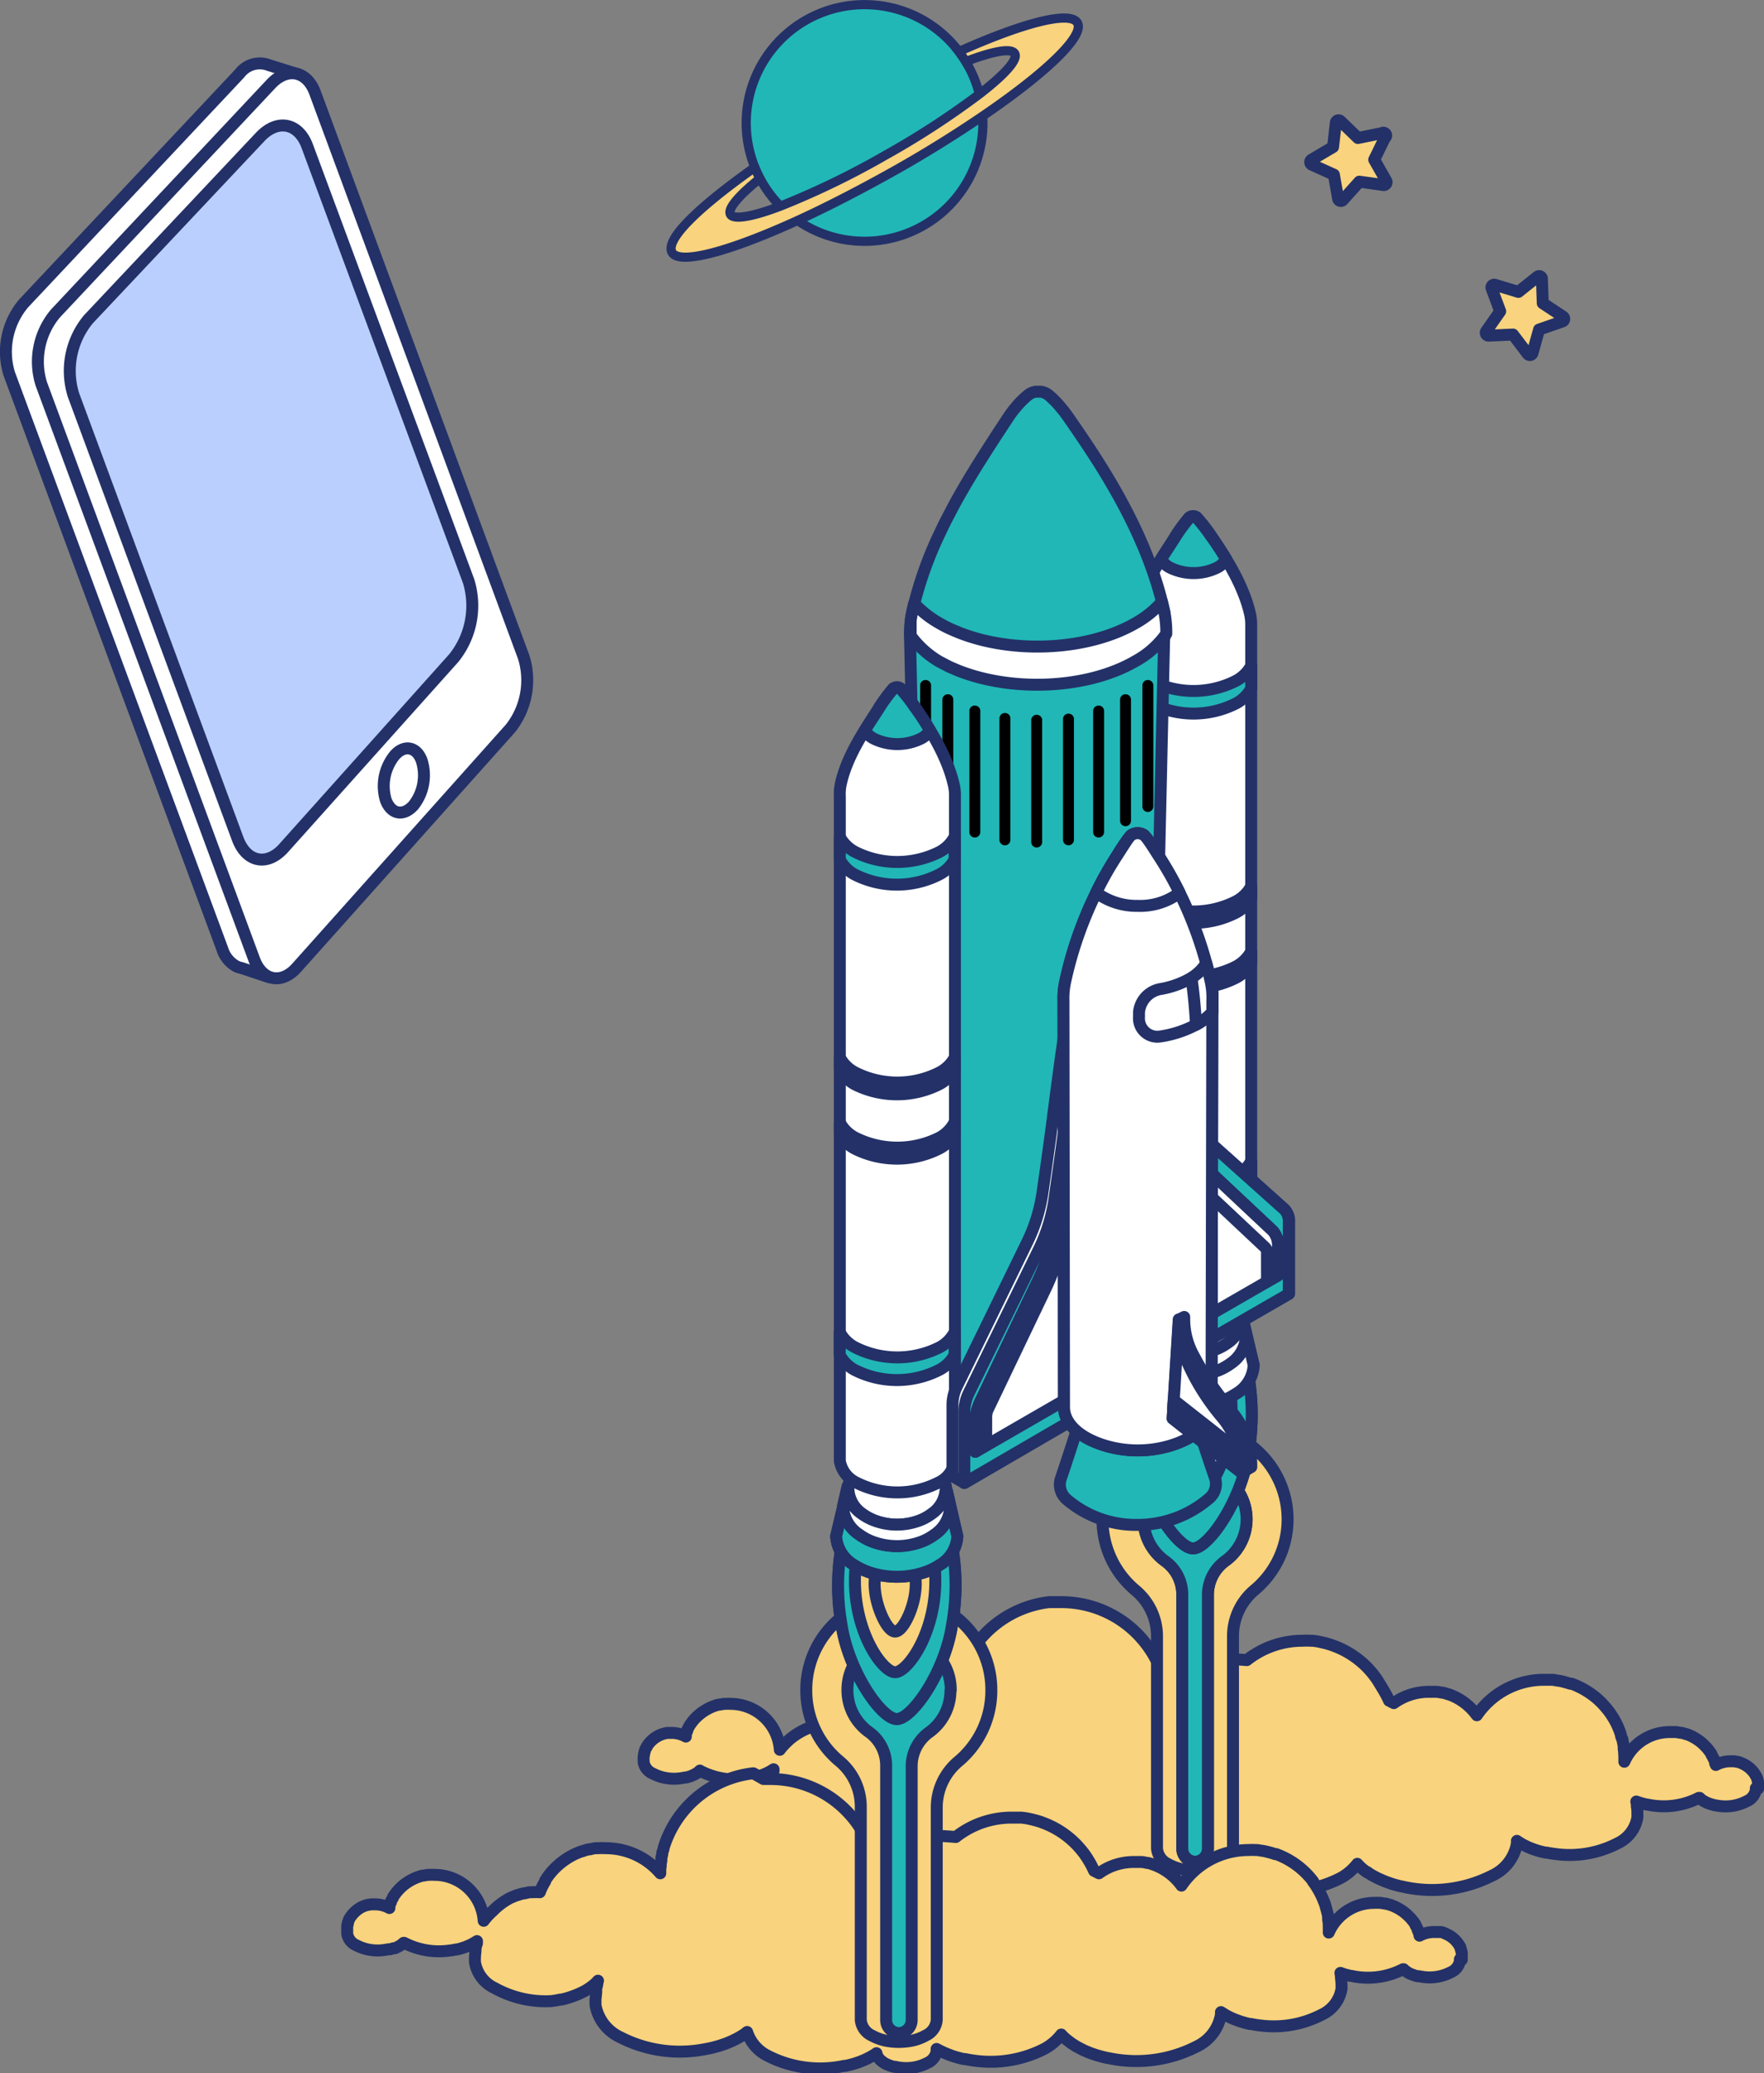 <svg xmlns="http://www.w3.org/2000/svg" viewBox="0 0 191.98 225.64"><rect x="0" y="0" width="191.98" height="225.64" fill="#808080" stroke="none"/><defs><style>.cls-1,.cls-8,.cls-9{fill:#f9d37d;}.cls-1,.cls-2,.cls-3,.cls-4,.cls-6,.cls-7,.cls-8,.cls-9{stroke:#233168;}.cls-1,.cls-2,.cls-3{stroke-linecap:round;}.cls-1,.cls-2,.cls-3,.cls-4,.cls-6,.cls-9{stroke-linejoin:round;stroke-width:1.3px;}.cls-2,.cls-4{fill:#fff;}.cls-3,.cls-7{fill:#21b7b6;}.cls-5{fill:#bacffd;}.cls-6{fill:none;}.cls-7,.cls-8{stroke-miterlimit:10;}</style></defs><g id="レイヤー_2" data-name="レイヤー 2"><g id="レイヤー_1-2" data-name="レイヤー 1"><g id="Rocket"><g id="Smoke"><path class="cls-1" d="M191.33,194.67a1.84,1.84,0,0,0,0-.33s0-.06,0-.09,0-.16,0-.24a.29.29,0,0,0,0-.09c0-.08-.05-.16-.07-.23l0-.07a2.44,2.44,0,0,0-.1-.24s0,0,0,0l-.14-.24,0,0c-.05-.08-.1-.16-.16-.24l0,0a2.2,2.2,0,0,0-.2-.23h0l-.23-.23h0a3.61,3.61,0,0,0-.74-.48h0l-.32-.14h0l-.3-.08-.06,0-.28-.05h-.07l-.36,0a3.26,3.26,0,0,0-1.56.4s0-.09-.05-.13,0-.08,0-.12l-.16-.39a.56.56,0,0,0-.05-.08c-.07-.14-.14-.27-.22-.4l0-.06c-.09-.14-.18-.27-.28-.4l0,0a3.09,3.09,0,0,0-.33-.39h0c-.12-.13-.25-.26-.38-.38h0a5.47,5.47,0,0,0-1.22-.8h0a4.71,4.71,0,0,0-.52-.21l-.05,0a3.94,3.94,0,0,0-.49-.14l-.09,0-.47-.08-.12,0q-.3,0-.6,0a5.39,5.39,0,0,0-4.93,3.23v0a2.09,2.09,0,0,0,0-.25,1.93,1.93,0,0,0,0-.24,7,7,0,0,0-.07-.92c0-.08,0-.16,0-.24s-.07-.44-.12-.65,0-.16-.07-.24-.12-.42-.19-.63-.05-.13-.07-.19c-.09-.22-.17-.44-.27-.65l-.07-.14c-.11-.22-.23-.44-.36-.65l-.06-.09a7.66,7.66,0,0,0-.45-.66l0,0c-.18-.23-.36-.44-.55-.65h0c-.2-.22-.41-.42-.63-.62h0a9,9,0,0,0-2-1.32h0a8.41,8.41,0,0,0-.82-.35l-.14,0-.54-.16-.42-.11-.3-.06c-.22,0-.44-.08-.66-.1l-.17,0-.78,0a8.83,8.83,0,0,0-7.31,3.86l-.09-.11,0,0c-.13-.17-.26-.33-.4-.48h0a6.38,6.38,0,0,0-2.57-1.69l-.05,0a5.94,5.94,0,0,0-.6-.18l-.11,0a5,5,0,0,0-.56-.09l-.15,0c-.24,0-.48,0-.72,0a6.48,6.48,0,0,0-3.79,1.23l-.52-.27-.1-.21a5.28,5.28,0,0,0-.27-.53c-.06-.12-.13-.24-.2-.36L150,183c-.12-.2-.26-.39-.4-.58a.44.44,0,0,1-.08-.11c-.18-.23-.37-.45-.57-.67l0,0a8.7,8.7,0,0,0-.69-.67h0a9.78,9.78,0,0,0-3.14-1.86l-.15-.06-.61-.19-.47-.11-.32-.07a6.46,6.46,0,0,0-.75-.11l-.18,0a8.44,8.44,0,0,0-.87,0,9.77,9.77,0,0,0-6.08,2.11c-1.68-.14-3.42-.21-5.2-.21-1.6,0-3.16.06-4.67.17a11.6,11.6,0,0,0-10.29-6.27l-.64,0h-.13l-.53,0h-.08a11.57,11.57,0,0,0-9.7,8.15l0,0c0,.16-.09.33-.13.5a.29.29,0,0,0,0,.09c0,.15-.07.31-.1.46l0,.13c0,.15-.05.29-.07.44l0,.16c0,.15,0,.29,0,.44s0,.11,0,.16,0,.24,0,.36A7.79,7.79,0,0,0,98,182.6a8.27,8.27,0,0,0-.86.05l-.17,0c-.23,0-.46.07-.68.12l-.14,0c-.24.06-.48.13-.71.21l-.06,0a6.36,6.36,0,0,0-.76.31h0a7.59,7.59,0,0,0-1.77,1.18h0a7.14,7.14,0,0,0-.56.54h0a6.57,6.57,0,0,0-.48.57l0,0a5.57,5.57,0,0,0-.4.59.22.22,0,0,0,0,.08A5.39,5.39,0,0,0,91,187l-.06.12a4.89,4.89,0,0,0-.2.48h0a7.34,7.34,0,0,0-.81.05l-.17,0c-.22,0-.43.07-.65.12l-.12,0a4.87,4.87,0,0,0-.68.2l-.06,0a7.52,7.52,0,0,0-2.4,1.41h0c-.18.17-.36.34-.53.52h0a5.85,5.85,0,0,0-.45.54,5.39,5.39,0,0,0-5.37-5,5.83,5.83,0,0,0-.59,0l-.12,0-.47.08-.09,0a4.74,4.74,0,0,0-.5.15h0a5.46,5.46,0,0,0-2.12,1.4h0a4.12,4.12,0,0,0-.33.4l0,0c-.09.13-.19.26-.27.4a.1.1,0,0,1,0,0c-.07.13-.15.27-.21.4l0,.09c-.06.13-.11.26-.16.39a.61.61,0,0,1,0,.12s0,.08,0,.13a3.15,3.15,0,0,0-1.56-.4l-.36,0h-.07l-.29.05h0l-.3.09h0a3.22,3.22,0,0,0-1.06.62h0a2.5,2.5,0,0,0-.23.23h0c-.08.08-.14.16-.21.24v0l-.16.24,0,0c0,.08-.09.16-.13.25s0,0,0,0a2.29,2.29,0,0,0-.1.23l0,.08a1.55,1.55,0,0,0-.07.23.29.29,0,0,0,0,.09,1.69,1.69,0,0,0-.05.24s0,.05,0,.08a2,2,0,0,0,0,.34v.18a1.67,1.67,0,0,0,1,1.24,5,5,0,0,0,3,.51h0a4.37,4.37,0,0,0,.5-.09l.16,0,.36-.11.15-.05a4.91,4.91,0,0,0,.46-.22,1.92,1.92,0,0,0,.39-.27h0l.1-.1.07.05a8.25,8.25,0,0,0,4.92.84h0c.23,0,.45-.06.68-.11l.09,0c.22,0,.45-.1.66-.17h0a5.71,5.71,0,0,0,.58-.21l.14-.06a5.44,5.44,0,0,0,.54-.27l.34-.21a1,1,0,0,0,0,.16l-.06.2c0,.18-.07.36-.1.55a1.38,1.38,0,0,0,0,.2,6.48,6.48,0,0,0-.07.77v.41A3.81,3.81,0,0,0,85.5,198a11.33,11.33,0,0,0,6.77,1.16h0c.31,0,.62-.09.93-.15l.13,0c.31-.07.61-.15.91-.24h0c.28-.09.54-.19.8-.29l.19-.08c.25-.12.51-.24.75-.38l.48-.3,0,0c.13-.1.26-.19.37-.29l0,0a3.33,3.33,0,0,0,.46-.46c0,.07,0,.13-.05.2,0,.22-.09.45-.13.68s0,.16,0,.25c0,.31-.07.63-.08.95a3.38,3.38,0,0,0,0,.52,4.73,4.73,0,0,0,2.68,3.5,14.21,14.21,0,0,0,8.41,1.44h0c.35,0,.69-.09,1-.16l.33-.07.38-.08.41-.11.29-.08.65-.23.22-.08.48-.21.2-.09.62-.32c.21-.13.41-.25.6-.39l.08-.05.16-.13a4.43,4.43,0,0,0,2.25,2.6,12.26,12.26,0,0,0,7.3,1.25h0c.34,0,.67-.1,1-.16l.14,0c.33-.07.66-.15,1-.25h0c.29-.09.58-.2.85-.31l.21-.09a7.61,7.61,0,0,0,.81-.4l.52-.33,0,0,0,0a1.17,1.17,0,0,0,.23.54h0v0a1.9,1.9,0,0,0,.28.29h0a3.29,3.29,0,0,0,.39.27,3.22,3.22,0,0,0,.46.21l.15.06.36.11.16,0a4.37,4.37,0,0,0,.5.09h0a5,5,0,0,0,3-.5,1.66,1.66,0,0,0,.95-1.24.41.41,0,0,0,0-.18v-.05h0c.27.15.55.29.85.42l.21.09q.43.18.9.33h0c.33.1.68.19,1,.26l.14,0c.35.07.7.13,1.06.17h0a12.83,12.83,0,0,0,7.67-1.31,5.89,5.89,0,0,0,1.79-1.53,5.43,5.43,0,0,0,.54.53l0,0c.14.12.3.24.47.36s0,0,.06,0a5.66,5.66,0,0,0,.6.39c.2.11.4.22.62.32l.2.09.47.2a2.18,2.18,0,0,0,.23.09l.65.23.29.08.41.11.38.08.32.07a14.4,14.4,0,0,0,9.44-1.27,4.75,4.75,0,0,0,2.69-3.5v-.28l0,0,0,0a5.66,5.66,0,0,0,.48.31c.24.14.49.26.75.38l.19.08c.26.1.52.2.79.28h0a8.65,8.65,0,0,0,.91.23l.12,0c.31.06.62.11.94.15h0a11.33,11.33,0,0,0,6.77-1.16,3.81,3.81,0,0,0,2.16-2.82,1.41,1.41,0,0,0,0-.21,1.34,1.34,0,0,0,0-.2c0-.26,0-.52-.06-.77a1.18,1.18,0,0,0,0-.2,2,2,0,0,0-.06-.35l.47.16h0l.66.17h.09a8.4,8.4,0,0,0,5.59-.73l.08,0,.1.1h0a1.92,1.92,0,0,0,.39.27,3.13,3.13,0,0,0,.45.22l.15.05a2.26,2.26,0,0,0,.37.11l.16.05.5.08h0a5,5,0,0,0,3-.51,1.65,1.65,0,0,0,1-1.23v-.19Z"/><path class="cls-1" d="M140.13,165.35a10,10,0,0,1-3.55,7.66,6.56,6.56,0,0,0-2.39,5v23.18a2.06,2.06,0,0,1-1.21,1.69,5.3,5.3,0,0,1-1.52.56,7.43,7.43,0,0,1-2.82,0,5.43,5.43,0,0,1-1.51-.56,2.08,2.08,0,0,1-1.21-1.69V178a6.52,6.52,0,0,0-2.37-4.94,10,10,0,0,1-3.56-7.75,10.07,10.07,0,0,1,20.14.08Z"/><path class="cls-2" d="M135.67,165.35a5.59,5.59,0,0,1-2.37,4.57,4.57,4.57,0,0,0-1.84,3.74v27.52a1.43,1.43,0,0,1-1.39,1.44h0a1.43,1.43,0,0,1-1.4-1.44V173.59a4.48,4.48,0,0,0-1.84-3.67,5.6,5.6,0,0,1-2.36-4.73,5.68,5.68,0,0,1,5.39-5.46A5.62,5.62,0,0,1,135.67,165.35Z"/><path class="cls-3" d="M135.67,165.35a5.59,5.59,0,0,1-2.37,4.57,4.57,4.57,0,0,0-1.84,3.74v27.52a1.43,1.43,0,0,1-1.39,1.44h0a1.43,1.43,0,0,1-1.4-1.44V173.59a4.48,4.48,0,0,0-1.84-3.67,5.6,5.6,0,0,1-2.36-4.73,5.68,5.68,0,0,1,5.39-5.46A5.62,5.62,0,0,1,135.67,165.35Z"/></g><g id="Smoke-2" data-name="Smoke"><path class="cls-1" d="M159.09,213.29c0-.12,0-.23,0-.34s0-.06,0-.09,0-.16,0-.24l0-.09a2,2,0,0,0-.07-.23l0-.07-.09-.24,0-.05c0-.08-.08-.16-.13-.24l0,0-.17-.25h0a2.54,2.54,0,0,0-.2-.24h0a3.12,3.12,0,0,0-1-.71h0l-.31-.14h0a1.49,1.49,0,0,0-.3-.09l-.05,0-.29,0h-.07l-.36,0a3.32,3.32,0,0,0-1.56.4s0-.08,0-.13a1.17,1.17,0,0,0-.05-.11c-.05-.14-.1-.27-.16-.4a.3.3,0,0,1,0-.08c-.07-.14-.14-.27-.22-.4l0-.06a3.51,3.51,0,0,0-.27-.4l0,0c-.11-.13-.22-.27-.34-.39h0c-.13-.13-.25-.26-.39-.38h0a5.32,5.32,0,0,0-1.74-1l0,0-.5-.14-.09,0-.47-.08-.12,0a5.68,5.68,0,0,0-.59,0,5.39,5.39,0,0,0-4.94,3.23s0,0,0,0a2,2,0,0,0,0-.25,1.93,1.93,0,0,0,0-.24c0-.31,0-.62-.07-.92a2,2,0,0,0,0-.24c0-.22-.07-.44-.12-.65a2.17,2.17,0,0,0-.07-.24q-.07-.31-.18-.63c0-.07-.06-.13-.08-.19a6.14,6.14,0,0,0-.27-.64l-.07-.15c-.11-.22-.23-.44-.36-.65a.41.41,0,0,0-.05-.09,7.66,7.66,0,0,0-.45-.66l0-.05a8.24,8.24,0,0,0-.55-.65h0a8.93,8.93,0,0,0-3.45-2.29l-.13,0a5.6,5.6,0,0,0-.54-.17l-.43-.11-.29-.06-.67-.1h-.16a6.85,6.85,0,0,0-.79,0,8.81,8.81,0,0,0-7.3,3.87l-.09-.12,0,0a4.63,4.63,0,0,0-.4-.48h0c-.15-.16-.3-.31-.46-.45h0a6.49,6.49,0,0,0-2.11-1.24l0,0a5.76,5.76,0,0,0-.59-.18l-.11,0a3.78,3.78,0,0,0-.57-.1l-.15,0c-.23,0-.47,0-.71,0a6.43,6.43,0,0,0-3.79,1.23l-.53-.27-.09-.2q-.14-.28-.27-.54l-.21-.35-.16-.27c-.13-.19-.26-.39-.4-.58l-.09-.11c-.18-.23-.37-.45-.57-.67l0,0a9.77,9.77,0,0,0-3.83-2.53l-.15-.06q-.3-.1-.6-.18l-.47-.12-.33-.07c-.24-.05-.49-.08-.74-.11l-.18,0c-.29,0-.58,0-.88,0a9.81,9.81,0,0,0-6.08,2.11c-1.68-.14-3.42-.21-5.2-.21-1.59,0-3.15.06-4.67.17a11.58,11.58,0,0,0-10.29-6.27l-.64,0h-.13L82,193h-.08a11.56,11.56,0,0,0-9.7,8.14v0c0,.16-.1.33-.14.5a.29.29,0,0,1,0,.09c0,.15-.07.31-.1.46l0,.14c0,.14,0,.29-.07.43a.78.78,0,0,1,0,.16c0,.15,0,.3-.05.44s0,.11,0,.16,0,.24,0,.36a7.81,7.81,0,0,0-5.93-2.73,8.11,8.11,0,0,0-.86,0l-.18,0c-.23,0-.46.07-.68.12l-.13,0a5.48,5.48,0,0,0-.72.22l-.06,0c-.26.09-.51.2-.76.31h0a7.92,7.92,0,0,0-2.33,1.72h0c-.17.18-.33.38-.48.57l0,0c-.14.19-.28.39-.4.59l0,.08c-.11.19-.22.38-.32.58l-.06.12c-.07.16-.14.32-.2.48h0a7.37,7.37,0,0,0-.82,0l-.17,0c-.22,0-.43.07-.64.12l-.13,0c-.23.06-.46.12-.68.2l-.06,0-.72.3h0A7.57,7.57,0,0,0,53.61,208h0a6.26,6.26,0,0,0-.52.51h0c-.16.18-.31.35-.45.54a5.37,5.37,0,0,0-5.36-5,5.68,5.68,0,0,0-.59,0l-.13,0-.47.08-.09,0c-.17.05-.33.09-.49.15l0,0a5.28,5.28,0,0,0-2.13,1.4h0c-.11.13-.23.26-.33.4l0,0c-.1.13-.19.26-.28.4l0,.06c-.08.12-.15.26-.22.39l0,.09c-.06.13-.12.26-.17.39s0,.08,0,.12,0,.09,0,.13a3.26,3.26,0,0,0-1.56-.4l-.35,0h-.08l-.28.05-.06,0-.3.08h0l-.32.13h0a3.33,3.33,0,0,0-.73.49h0l-.24.23h0l-.2.24v0l-.17.24,0,0a1.83,1.83,0,0,0-.13.24l0,.05a2.44,2.44,0,0,0-.1.24l0,.07c0,.07,0,.15-.07.23a.29.29,0,0,1,0,.09c0,.08,0,.16,0,.24s0,.06,0,.09,0,.22,0,.33v.18a1.67,1.67,0,0,0,1,1.24,5,5,0,0,0,3,.51h0l.5-.08.16,0,.37-.11.15,0a4.71,4.71,0,0,0,.45-.22,1.92,1.92,0,0,0,.39-.27h0l.11-.1.07,0a8.2,8.2,0,0,0,4.91.84h0a5.2,5.2,0,0,0,.67-.11l.09,0a4.55,4.55,0,0,0,.66-.17h0a4.79,4.79,0,0,0,.57-.21l.14-.06a4.53,4.53,0,0,0,.54-.27l.34-.21c0,.05,0,.11,0,.16s0,.14-.05.2-.08.37-.11.55l0,.2a6.65,6.65,0,0,0-.06.77,1.48,1.48,0,0,0,0,.21,1.34,1.34,0,0,0,0,.2,3.8,3.8,0,0,0,2.16,2.83A11.4,11.4,0,0,0,60,217.79h0a9,9,0,0,0,.93-.16l.13,0a9.36,9.36,0,0,0,.91-.24h0c.27-.09.53-.18.79-.29L63,217c.26-.12.51-.24.75-.37l.48-.31,0,0,.38-.29v0a4.11,4.11,0,0,0,.47-.46l-.06.2c0,.22-.09.45-.13.68s0,.17,0,.25c0,.31-.07.63-.08,1v.52a4.77,4.77,0,0,0,2.69,3.5,14.17,14.17,0,0,0,8.4,1.44h0c.34-.05.68-.1,1-.17l.33-.06.38-.09.4-.11.29-.08.65-.22.23-.09.47-.2.2-.1c.22-.1.43-.21.62-.32s.42-.25.61-.38l.06-.06.17-.13a4.42,4.42,0,0,0,2.26,2.6,12.47,12.47,0,0,0,8.3,1.09l.13,0c.34-.07.67-.15,1-.25h0a8,8,0,0,0,.86-.31l.2-.08c.28-.13.55-.26.81-.41a4.59,4.59,0,0,0,.52-.33l0,0,0,0a1.19,1.19,0,0,0,.24.54h0a1.9,1.9,0,0,0,.28.29h0a4.17,4.17,0,0,0,.38.27,3.82,3.82,0,0,0,.46.21l.15.06.37.11.16,0a4,4,0,0,0,.5.09h0a5,5,0,0,0,3-.51,1.71,1.71,0,0,0,1-1.24V223s0,0,0,0h0c.27.15.56.29.85.42l.22.09c.29.12.58.23.89.33h0c.34.1.68.19,1,.26l.15,0c.34.07.7.13,1,.17h0a12.82,12.82,0,0,0,7.67-1.31,5.89,5.89,0,0,0,1.79-1.53,5.57,5.57,0,0,0,.55.53v0l.47.36.06.05.6.38.62.32.2.1.48.2.22.09.65.22.29.08.41.11.38.09.33.06a14.42,14.42,0,0,0,9.44-1.27,4.73,4.73,0,0,0,2.68-3.5,2.26,2.26,0,0,0,0-.26v0l0,0,0,0,.48.3c.24.14.49.26.75.38l.19.08c.26.1.52.2.8.29h0c.3.09.6.17.91.24l.13,0c.31.06.62.12.93.15h0a11.33,11.33,0,0,0,6.77-1.16,3.77,3.77,0,0,0,2.16-2.82,1.34,1.34,0,0,0,0-.2,1.41,1.41,0,0,0,0-.21,4.9,4.9,0,0,0-.06-.77l0-.2-.06-.35.46.16h0l.66.17h.09c.23.05.45.09.68.12h0a8.33,8.33,0,0,0,4.92-.85l.07,0a.94.94,0,0,1,.1.1h0a3.89,3.89,0,0,0,.39.28,3.22,3.22,0,0,0,.46.21l.15.05c.12.05.24.08.36.12l.17,0,.49.08h0a5,5,0,0,0,3-.5,1.66,1.66,0,0,0,1-1.24.41.41,0,0,0,0-.18Z"/><path class="cls-1" d="M107.89,184a10.06,10.06,0,0,1-3.55,7.67,6.54,6.54,0,0,0-2.39,5v23.18a2.06,2.06,0,0,1-1.21,1.69,5.09,5.09,0,0,1-1.52.56,7.38,7.38,0,0,1-2.81,0,5.61,5.61,0,0,1-1.52-.56,2.08,2.08,0,0,1-1.21-1.69V196.57a6.46,6.46,0,0,0-2.37-4.93,10,10,0,0,1-3.56-7.76,10.07,10.07,0,0,1,20.14.08Z"/><path class="cls-3" d="M103.44,184a5.59,5.59,0,0,1-2.37,4.57,4.56,4.56,0,0,0-1.85,3.74v27.52a1.42,1.42,0,0,1-1.39,1.44h0a1.42,1.42,0,0,1-1.39-1.44V192.2a4.48,4.48,0,0,0-1.84-3.67,5.6,5.6,0,0,1-2.37-4.73,5.62,5.62,0,0,1,11.24.16Z"/></g><g id="Rocket-2" data-name="Rocket"><path class="cls-2" d="M135.91,150l-6.07-1.58L123.77,150a24.73,24.73,0,0,0,.07,8.34c.79,5.09,4.34,10.18,6,10.18s5.2-5.09,6-10.18A24.73,24.73,0,0,0,135.91,150Z"/><path class="cls-3" d="M135.91,150l-6.07-1.58L123.77,150a24.73,24.73,0,0,0,.07,8.34c.79,5.09,4.34,10.18,6,10.18s5.2-5.09,6-10.18A24.73,24.73,0,0,0,135.91,150Z"/><path class="cls-2" d="M133.81,150.68h-8.3c-1.19,7.17,2.62,12.68,4.15,12.68S135,157.85,133.81,150.68Z"/><path class="cls-2" d="M129.66,150.68h1.42a6.29,6.29,0,0,1,.77,3.83c-.17,1.94-1.34,4.45-2.19,4.45s-2-2.51-2.2-4.45a6.25,6.25,0,0,1,.78-3.83h1.42"/><path class="cls-2" d="M135.16,143.16l-.67-2.86h-9.31l-.66,2.86a3.47,3.47,0,0,0,1.55,3,5.45,5.45,0,0,0,1.3.71,7,7,0,0,0,5,0,5.48,5.48,0,0,0,1.28-.7A3.47,3.47,0,0,0,135.16,143.16Z"/><path class="cls-2" d="M135.16,143.16l-.67-2.86h-9.31l-.66,2.86a3.47,3.47,0,0,0,1.55,3,5.45,5.45,0,0,0,1.3.71,7,7,0,0,0,5,0,5.48,5.48,0,0,0,1.28-.7A3.47,3.47,0,0,0,135.16,143.16Z"/><path class="cls-2" d="M135.29,143.72l.07.28.29,1.23a3.81,3.81,0,0,1-1.7,3.17,6,6,0,0,1-1.41.77,7.61,7.61,0,0,1-5.38,0,6.18,6.18,0,0,1-1.43-.78,3.82,3.82,0,0,1-1.7-3.18l-.78,3.35h0a3.83,3.83,0,0,0,1.93,3.12,7.28,7.28,0,0,0,1.68.82,9.58,9.58,0,0,0,6,0,7.23,7.23,0,0,0,1.65-.81,3.83,3.83,0,0,0,1.93-3.12Z"/><path class="cls-2" d="M135.29,143.72l.07.28.29,1.23a3.81,3.81,0,0,1-1.7,3.17,6,6,0,0,1-1.41.77,7.61,7.61,0,0,1-5.38,0,6.18,6.18,0,0,1-1.43-.78,3.82,3.82,0,0,1-1.7-3.18l-.78,3.35h0a3.83,3.83,0,0,0,1.93,3.12,7.28,7.28,0,0,0,1.68.82,9.58,9.58,0,0,0,6,0,7.23,7.23,0,0,0,1.65-.81,3.83,3.83,0,0,0,1.93-3.12Z"/><path class="cls-2" d="M135.36,144l-.07-.28-.13-.56a3.47,3.47,0,0,1-1.55,3,5.48,5.48,0,0,1-1.28.7,7,7,0,0,1-5,0,5.45,5.45,0,0,1-1.3-.71,3.47,3.47,0,0,1-1.55-3l-.49,2.06a3.82,3.82,0,0,0,1.7,3.18,6.18,6.18,0,0,0,1.43.78,7.61,7.61,0,0,0,5.38,0,6,6,0,0,0,1.41-.77,3.81,3.81,0,0,0,1.7-3.17Z"/><path class="cls-2" d="M136.17,67.9a5.31,5.31,0,0,0-.15-1.19c-.82-3.47-3.12-6.75-4.22-8.41a18.28,18.28,0,0,0-1.56-2,.68.68,0,0,0-.8,0,18.24,18.24,0,0,0-1.48,2c-1,1.71-3.58,5.08-4.25,8.58a4.31,4.31,0,0,0-.07,1.19s0,72.26,0,72.08v.18h0a0,0,0,0,0,0,0,3.23,3.23,0,0,0,1.82,2.37,9.83,9.83,0,0,0,8.87,0,3.12,3.12,0,0,0,1.84-2.6Z"/><path class="cls-3" d="M134.51,105.19a10.21,10.21,0,0,1-9.23,0,4,4,0,0,1-1.65-1.63v1.23a4,4,0,0,0,1.65,1.63,10.21,10.21,0,0,0,9.23,0,4,4,0,0,0,1.66-1.63v-1.23A4.06,4.06,0,0,1,134.51,105.19Z"/><path class="cls-2" d="M134.51,128a10.21,10.21,0,0,1-9.23,0,3.93,3.93,0,0,1-1.65-1.64v2.46a3.93,3.93,0,0,0,1.65,1.64,10.21,10.21,0,0,0,9.23,0,4,4,0,0,0,1.66-1.63v-2.46A4.06,4.06,0,0,1,134.51,128Z"/><path class="cls-3" d="M134.51,98.1a10.21,10.21,0,0,1-9.23,0,4.08,4.08,0,0,1-1.65-1.62v1.23a4,4,0,0,0,1.65,1.62,10.15,10.15,0,0,0,9.23,0,4,4,0,0,0,1.66-1.63V96.47A4,4,0,0,1,134.51,98.1Z"/><path class="cls-3" d="M134.51,74.1a10.21,10.21,0,0,1-9.23,0,4,4,0,0,1-1.64-1.62v2.46a4,4,0,0,0,1.64,1.62,10.21,10.21,0,0,0,9.23,0,4,4,0,0,0,1.66-1.63V72.47A4.06,4.06,0,0,1,134.51,74.1Z"/><path class="cls-3" d="M133.44,60.85a2.34,2.34,0,0,1-.92.9,5.82,5.82,0,0,1-5.24,0,2.39,2.39,0,0,1-.92-.89c.63-1,1.22-1.86,1.6-2.49a19.44,19.44,0,0,1,1.48-2,.76.76,0,0,1,.4-.13.7.7,0,0,1,.4.12,19.11,19.11,0,0,1,1.56,2C132.22,58.93,132.82,59.81,133.44,60.85Z"/><path class="cls-3" d="M119.27,149c-1.24,4-2.51,8.06-3.86,12.06a2.14,2.14,0,0,0,.73,2.17,11.57,11.57,0,0,0,7.7,2.73,11.88,11.88,0,0,0,7.7-2.84,2.07,2.07,0,0,0,.73-2.14C130.9,157,129.64,153,128.41,149Z"/><path class="cls-3" d="M126.73,66.67c-1.92-9-7.52-17-10.45-21.24h0c-.11-.16-.23-.33-.36-.49l-.08-.12-.4-.48h0a9.53,9.53,0,0,0-1.39-1.4,1.88,1.88,0,0,0-.76-.31l-.29,0h0l-.28,0a1.83,1.83,0,0,0-.76.31,9,9,0,0,0-1.39,1.37c-.21.24-.41.5-.59.75l-.26.38c-1,1.52-2.3,3.49-3.72,5.79l-.57.94c-.53.89-1.06,1.81-1.59,2.78-.26.49-.52,1-.78,1.49s-.5,1-.73,1.49a40.46,40.46,0,0,0-3.06,8.75c-.05.25-.1.5-.13.76s-.07.51-.09.76a13.19,13.19,0,0,0,0,1.54L100.17,121l.59,25.65c0,.15,0,.3,0,.45a.59.59,0,0,1,0,.14c0,.1,0,.2.06.3a.85.85,0,0,0,0,.17,2.76,2.76,0,0,0,.08.27l.06.18c0,.09.07.17.1.25l.09.19.13.24.11.19.15.23c0,.06.09.13.14.2s.12.14.18.21.19.23.29.34l.22.23.24.22.18.16.27.22.2.15.3.21.22.15.32.2.24.14.36.19.24.12.39.2.23.1a17.84,17.84,0,0,0,2,.73,18.77,18.77,0,0,0,10.71,0,17.23,17.23,0,0,0,2.35-.89l.6-.3.2-.11.38-.22.21-.13.33-.23.18-.12c.13-.09.24-.19.36-.28l.11-.09a4.89,4.89,0,0,0,.41-.37l.12-.11a3.45,3.45,0,0,0,.26-.28l.13-.14.2-.26.12-.15.19-.29.07-.12a4.23,4.23,0,0,0,.23-.41l0-.09a3.45,3.45,0,0,0,.14-.34s0-.09,0-.14.06-.19.08-.29,0-.1,0-.15,0-.2,0-.3a.68.68,0,0,1,0-.14c0-.14,0-.28,0-.42h0l1.75-77A13,13,0,0,0,126.73,66.67Z"/><path class="cls-2" d="M126.73,66.67l-.27-1.17a11,11,0,0,1-2.88,2.32c-4.51,2.6-11.15,3.21-16.67,1.84a21,21,0,0,1-2.44-.77l-.24-.1c-.31-.13-.61-.25-.91-.39s-.75-.37-1.1-.58a11.4,11.4,0,0,1-2.73-2.15c-.08.33-.16.66-.23,1s-.11.6-.15.91c0,0,0,.08,0,.12h0c0,.15,0,.29,0,.44s0,.23,0,.34h0s0,.1,0,.15h0c0,.19,0,.38,0,.56A10.36,10.36,0,0,0,102.22,72l1.07.56.79.34.31.13c.36.14.72.26,1.08.38l0,0c5.76,1.86,13.17,1.39,18.06-1.43a10,10,0,0,0,3.4-3A11.4,11.4,0,0,0,126.73,66.67Z"/><path d="M112.83,92.24a.6.6,0,0,1-.6-.6V78.47a.6.6,0,1,1,1.19,0V91.64A.6.6,0,0,1,112.83,92.24Z"/><path d="M116.28,92a.6.6,0,0,1-.59-.6V78.19a.6.6,0,0,1,1.19,0V91.36A.6.6,0,0,1,116.28,92Z"/><path d="M119.56,91.15a.59.59,0,0,1-.59-.59V77.38a.58.58,0,0,1,.59-.59.59.59,0,0,1,.6.59V90.56A.6.6,0,0,1,119.56,91.15Z"/><path d="M122.49,89.92a.59.59,0,0,1-.59-.6V76.15a.58.58,0,0,1,.59-.59.59.59,0,0,1,.6.59V89.32A.6.6,0,0,1,122.49,89.92Z"/><path d="M124.92,88.37a.59.59,0,0,1-.59-.59V74.6a.58.58,0,0,1,.59-.59.59.59,0,0,1,.6.59V87.78A.6.6,0,0,1,124.92,88.37Z"/><path d="M109.37,92a.59.59,0,0,0,.59-.6V78.19a.58.58,0,0,0-.59-.59.59.59,0,0,0-.6.59V91.36A.6.6,0,0,0,109.37,92Z"/><path d="M106.09,91.15a.6.6,0,0,0,.6-.59V77.38a.59.59,0,0,0-.6-.59.58.58,0,0,0-.59.59V90.56A.59.59,0,0,0,106.09,91.15Z"/><path d="M103.16,89.92a.59.59,0,0,0,.59-.6V76.15a.58.58,0,0,0-.59-.59.59.59,0,0,0-.6.59V89.32A.6.6,0,0,0,103.16,89.92Z"/><path d="M100.73,88.37a.6.6,0,0,0,.6-.59V74.6a.59.59,0,0,0-.6-.59.58.58,0,0,0-.59.59V87.78A.59.59,0,0,0,100.73,88.37Z"/><path class="cls-2" d="M103.67,168.56,97.6,167l-6.06,1.57a24.53,24.53,0,0,0,.06,8.34c.8,5.09,4.34,10.18,6,10.18s5.21-5.09,6-10.18A24.41,24.41,0,0,0,103.67,168.56Z"/><path class="cls-3" d="M103.67,168.56,97.6,167l-6.06,1.57a24.53,24.53,0,0,0,.06,8.34c.8,5.09,4.34,10.18,6,10.18s5.21-5.09,6-10.18A24.41,24.41,0,0,0,103.67,168.56Z"/><path class="cls-1" d="M101.57,169.29h-8.3C92.08,176.46,95.89,182,97.42,182S102.76,176.46,101.57,169.29Z"/><path class="cls-1" d="M97.42,169.29h1.42a6.25,6.25,0,0,1,.78,3.83c-.18,1.94-1.34,4.45-2.2,4.45s-2-2.51-2.19-4.45a6.29,6.29,0,0,1,.77-3.83h1.42"/><path class="cls-2" d="M102.93,161.77l-.67-2.86H93l-.67,2.86a3.46,3.46,0,0,0,1.55,3,5.71,5.71,0,0,0,1.31.71,7,7,0,0,0,5,0,5.22,5.22,0,0,0,1.27-.7A3.47,3.47,0,0,0,102.93,161.77Z"/><path class="cls-2" d="M102.93,161.77l-.67-2.86H93l-.67,2.86a3.46,3.46,0,0,0,1.55,3,5.71,5.71,0,0,0,1.31.71,7,7,0,0,0,5,0,5.22,5.22,0,0,0,1.27-.7A3.47,3.47,0,0,0,102.93,161.77Z"/><path class="cls-2" d="M103.06,162.33l.06.29.29,1.23a3.8,3.8,0,0,1-1.7,3.16,6,6,0,0,1-1.4.77,7.61,7.61,0,0,1-5.38,0A6,6,0,0,1,93.5,167a3.77,3.77,0,0,1-1.7-3.17L91,167.19h0a3.88,3.88,0,0,0,1.93,3.12,7.9,7.9,0,0,0,1.68.81,9.51,9.51,0,0,0,6,0,6.82,6.82,0,0,0,1.65-.8,3.85,3.85,0,0,0,1.93-3.12Z"/><path class="cls-3" d="M103.06,162.33l.06.29.29,1.23a3.8,3.8,0,0,1-1.7,3.16,6,6,0,0,1-1.4.77,7.61,7.61,0,0,1-5.38,0A6,6,0,0,1,93.5,167a3.77,3.77,0,0,1-1.7-3.17L91,167.19h0a3.88,3.88,0,0,0,1.93,3.12,7.9,7.9,0,0,0,1.68.81,9.51,9.51,0,0,0,6,0,6.82,6.82,0,0,0,1.65-.8,3.85,3.85,0,0,0,1.93-3.12Z"/><path class="cls-2" d="M103.12,162.62l-.06-.29-.13-.56a3.47,3.47,0,0,1-1.56,3,5.22,5.22,0,0,1-1.27.7,7,7,0,0,1-5,0,5.71,5.71,0,0,1-1.31-.71,3.46,3.46,0,0,1-1.55-3l-.48,2.07A3.77,3.77,0,0,0,93.5,167a6,6,0,0,0,1.43.78,7.61,7.61,0,0,0,5.38,0,6,6,0,0,0,1.4-.77,3.8,3.8,0,0,0,1.7-3.16Z"/><path class="cls-2" d="M103.93,86.51a4.66,4.66,0,0,0-.15-1.18c-.81-3.48-3.12-6.76-4.22-8.42a17.13,17.13,0,0,0-1.56-2,.68.68,0,0,0-.4-.12.8.8,0,0,0-.4.14,20.76,20.76,0,0,0-1.48,2c-1,1.71-3.57,5.08-4.25,8.58a5.25,5.25,0,0,0-.07,1.19s0,72.26,0,72.09a.43.43,0,0,1,0,0V159h0s0,0,0,0a3.23,3.23,0,0,0,1.82,2.37,9.85,9.85,0,0,0,8.88,0,3.09,3.09,0,0,0,1.83-2.6Z"/><path class="cls-3" d="M102.27,123.8a10.21,10.21,0,0,1-9.23,0,3.94,3.94,0,0,1-1.64-1.63v1.23A3.94,3.94,0,0,0,93,125a10.21,10.21,0,0,0,9.23,0,3.94,3.94,0,0,0,1.66-1.63v-1.23A3.94,3.94,0,0,1,102.27,123.8Z"/><path class="cls-3" d="M102.27,146.63a10.21,10.21,0,0,1-9.23,0A4,4,0,0,1,91.39,145v2.46A3.93,3.93,0,0,0,93,149.09a10.15,10.15,0,0,0,9.23,0,3.94,3.94,0,0,0,1.66-1.63V145A3.94,3.94,0,0,1,102.27,146.63Z"/><path class="cls-3" d="M102.27,116.71a10.15,10.15,0,0,1-9.23,0,3.92,3.92,0,0,1-1.64-1.62v1.23A4,4,0,0,0,93,118a10.21,10.21,0,0,0,9.23,0,4,4,0,0,0,1.66-1.64v-1.23A3.94,3.94,0,0,1,102.27,116.71Z"/><path class="cls-3" d="M102.27,92.71a10.21,10.21,0,0,1-9.23,0,4,4,0,0,1-1.64-1.62v2.46A3.92,3.92,0,0,0,93,95.17a10.15,10.15,0,0,0,9.23,0,3.94,3.94,0,0,0,1.66-1.63V91.08A3.94,3.94,0,0,1,102.27,92.71Z"/><path class="cls-3" d="M101.2,79.46a2.21,2.21,0,0,1-.92.9,5.82,5.82,0,0,1-5.24,0,2.29,2.29,0,0,1-.91-.89c.63-1,1.21-1.86,1.6-2.49a17,17,0,0,1,1.48-2,.64.64,0,0,1,.39-.14.68.68,0,0,1,.4.12,17.13,17.13,0,0,1,1.56,2C100,77.54,100.59,78.42,101.2,79.46Z"/><path class="cls-2" d="M139.8,131.6l-7.66-6.85a5.93,5.93,0,0,1-1.65-3.44c-.25-1.44-.59-3.41-.92-5.49-.82-5.19-1.68-11.06-2-10.86,0,0-1-.89-1.28-.75v43.18l1.28.74,12.73-7.34V133A1.89,1.89,0,0,0,139.8,131.6Z"/><path class="cls-3" d="M127.55,105c.34-.2,1.2,5.67,2,10.86.33,2.08.67,4.05.92,5.49a5.93,5.93,0,0,0,1.65,3.44l7.66,6.85a1.89,1.89,0,0,1,.48,1.43v7.76l-12.73,7.34Z"/><path class="cls-2" d="M127.55,115.65l.75-.44c.29-.16.54,0,.6.39l1.1,6.54.3,1.76a7.31,7.31,0,0,0,1.94,4.17l6.29,5.91a2.38,2.38,0,0,1,.55,1.71v3.12l-11.53,6.65Z"/><path class="cls-2" d="M127.55,115.65l.75-.44c.29-.16.54,0,.6.39l1.1,6.54.3,1.76a7.31,7.31,0,0,0,1.94,4.17l6.29,5.91a2.38,2.38,0,0,1,.55,1.71v3.12l-11.53,6.65Z"/><path class="cls-2" d="M128.3,115.21c.29-.16.54,0,.6.39l1.1,6.54.3,1.76a7.31,7.31,0,0,0,1.94,4.17l6.29,5.91a2.38,2.38,0,0,1,.55,1.71v3.12l-1.19.68v-3.11a.83.83,0,0,0-.2-.61l-6.29-5.91a8.51,8.51,0,0,1-2.26-4.87l-1.29-7.68-.29.17v-1.83Z"/><path class="cls-2" d="M116.37,110.11c-.34.2-1.19,7-2,13.19-.33,2.46-.67,4.82-.92,6.55a18.28,18.28,0,0,1-1.66,5.35l-7.66,15.7a4.67,4.67,0,0,0-.47,2v7.75l1.29.75L117.66,154V110.85Z"/><path class="cls-3" d="M117.66,110.85c-.34.2-1.19,7.05-2,13.2-.33,2.45-.67,4.81-.92,6.55a18.58,18.58,0,0,1-1.66,5.35l-7.66,15.69a4.71,4.71,0,0,0-.47,2v7.76L117.66,154Z"/><path class="cls-2" d="M117.66,121.54l-.75.44a1.53,1.53,0,0,0-.59,1.07l-1.11,7.81-.29,2.11a22.39,22.39,0,0,1-1.94,6.41l-6.29,13.17a5.69,5.69,0,0,0-.55,2.35V158l11.52-6.65Z"/><path class="cls-2" d="M117.66,121.54l-.75.44a1.53,1.53,0,0,0-.59,1.07l-1.11,7.81-.29,2.11a22.39,22.39,0,0,1-1.94,6.41l-6.29,13.17a5.69,5.69,0,0,0-.55,2.35V158l11.52-6.65Z"/><path class="cls-2" d="M116.91,122a1.53,1.53,0,0,0-.59,1.07l-1.11,7.81-.29,2.11a22.39,22.39,0,0,1-1.94,6.41l-6.29,13.17a5.69,5.69,0,0,0-.55,2.35V158l1.19-.69v-3.11a2,2,0,0,1,.19-.83l6.3-13.18a26.26,26.26,0,0,0,2.25-7.48l1.3-9.17.29-.17v-1.84Z"/><path class="cls-2" d="M131.94,108.91a8,8,0,0,0-.16-2A42.32,42.32,0,0,0,126,93a13.52,13.52,0,0,0-1.5-2.11,1.25,1.25,0,0,0-.69-.21,1.22,1.22,0,0,0-.68.21A15,15,0,0,0,121.65,93a42.19,42.19,0,0,0-5.74,13.92,8.45,8.45,0,0,0-.17,2l.06,44.24h0c0,1.64,1.51,3.29,4.52,4.19a12.4,12.4,0,0,0,7,0c3-.9,4.53-2.55,4.53-4.19h0Z"/><path class="cls-2" d="M131.94,108.91a8,8,0,0,0-.16-2A42.32,42.32,0,0,0,126,93a13.52,13.52,0,0,0-1.5-2.11,1.25,1.25,0,0,0-.69-.21,1.22,1.22,0,0,0-.68.21A15,15,0,0,0,121.65,93a42.19,42.19,0,0,0-5.74,13.92,8.45,8.45,0,0,0-.17,2l.06,44.24h0c0,1.64,1.51,3.29,4.52,4.19a12.4,12.4,0,0,0,7,0c3-.9,4.53-2.55,4.53-4.19h0Z"/><path class="cls-2" d="M121.65,93a35.63,35.63,0,0,0-2.35,4.14,7.37,7.37,0,0,0,4.54,1.45,7.11,7.11,0,0,0,4.54-1.43A38.13,38.13,0,0,0,126,93h0c-.25-.39-.71-1.13-1.08-1.63a2.49,2.49,0,0,0-.42-.48,1.25,1.25,0,0,0-.69-.21,1.22,1.22,0,0,0-.68.21L123,91c-.37.41-1,1.48-1.36,2Z"/><path class="cls-2" d="M131.94,110.15v-1.24a8,8,0,0,0-.16-2c-.15-.71-.32-1.4-.5-2.07a4.88,4.88,0,0,1-1.84,1.71,9.89,9.89,0,0,1-3.07,1.08,2.84,2.84,0,0,0-2.41,2.52l0,.53a2,2,0,0,0,2.21,2.14,11.94,11.94,0,0,0,4.16-1.38A6.85,6.85,0,0,0,131.94,110.15Z"/><path class="cls-2" d="M131.94,110.15v-1.24a8,8,0,0,0-.16-2q-.12-.54-.24-1.05c-.08-.34-.17-.67-.26-1v0a4.75,4.75,0,0,1-1.61,1.57c.23,1.6.4,3.31.49,5.11l.15-.08A6.85,6.85,0,0,0,131.94,110.15Z"/><path class="cls-2" d="M127.62,154.38l7.5,5.9,1.06-.62a9.16,9.16,0,0,0-2.21-6.11c-.67-.87-1.29-1.67-1.84-2.43A26.28,26.28,0,0,1,130,147.7a8.22,8.22,0,0,1-1.12-4.13v-.12a.49.49,0,0,1,0-.12l-.57.28Z"/><path class="cls-2" d="M135.94,157.38a7.89,7.89,0,0,1,.21,1.29l-1.05.61v0a8.58,8.58,0,0,0-.21-1.25h0Z"/><path class="cls-2" d="M135.94,157.38a7.89,7.89,0,0,1,.21,1.29l-1.05.61v0a8.58,8.58,0,0,0-.21-1.25h0Z"/><path class="cls-2" d="M128.28,143.61a11.49,11.49,0,0,0,.87,4.49,25,25,0,0,0,3.76,6.06,9.21,9.21,0,0,1,2.21,6.12l-7.5-5.9Z"/><path class="cls-2" d="M127.73,152.37l7.15,5.62a7.9,7.9,0,0,1,.22,1.29l-7.43-5.83Z"/></g></g><path class="cls-4" d="M32.47,8.09l-3.2-1A2.74,2.74,0,0,0,26.08,8L2.59,33A8.15,8.15,0,0,0,1,40.67L24.2,103.3a3.22,3.22,0,0,0,1.5,1.86h0a2.25,2.25,0,0,0,.57.19l3,1,.09-2.75L52.09,78.19a8.44,8.44,0,0,0,1.47-7.76L32.31,13Z"/><path class="cls-4" d="M34.29,10.09c-.88-2.38-3-2.81-4.75-1L6.05,34.1a8.14,8.14,0,0,0-1.56,7.67L27.66,104.4c.88,2.37,3,2.77,4.66.88l23.23-26A8.44,8.44,0,0,0,57,71.53Z"/><path class="cls-5" d="M33.44,15.91c-.95-2.56-3.25-3-5.13-1L9.63,34.74A8.79,8.79,0,0,0,8,43l17.87,48.3c.95,2.56,3.21,3,5,1l18.5-20.66A9.09,9.09,0,0,0,51,63.25Z"/><path class="cls-6" d="M33.44,15.91c-.95-2.56-3.25-3-5.13-1L9.63,34.74A8.79,8.79,0,0,0,8,43l17.87,48.3c.95,2.56,3.21,3,5,1l18.5-20.66A9.09,9.09,0,0,0,51,63.25Z"/><path class="cls-4" d="M45.89,82.77A5.29,5.29,0,0,1,45,87.66c-1.08,1.2-2.4,1-3-.55a5.3,5.3,0,0,1,.94-4.89C44,81,45.34,81.27,45.89,82.77Z"/><path class="cls-7" d="M89.3,25.34a12.88,12.88,0,1,1,16.75-7.17A12.89,12.89,0,0,1,89.3,25.34Z"/><path class="cls-8" d="M117.26,2.49c.8,1.42-3.44,5.46-10.31,10.14-2.84,1.93-6.12,4-9.69,6S90,22.54,86.8,24c-7.38,3.37-12.87,4.87-13.66,3.47s2.92-4.95,9-9.25a12.13,12.13,0,0,0,.56,1.21c-2.31,1.86-3.55,3.3-3.2,3.91s2.4.25,5.42-.9A88.45,88.45,0,0,0,96.3,16.93a90.3,90.3,0,0,0,10.28-6.68c2.73-2.1,4.23-3.75,3.86-4.41s-2.37-.26-5.34.86a13.06,13.06,0,0,0-.74-1.09C111.35,2.48,116.49,1.14,117.26,2.49Z"/><path class="cls-9" d="M170,35l-2.5.87-.71,2.55a.3.3,0,0,1-.53.1l-1.6-2.11-2.64.12a.31.31,0,0,1-.27-.48l1.52-2.17-.93-2.48a.3.3,0,0,1,.37-.4l2.54.77,2.07-1.65a.3.3,0,0,1,.49.23L167.9,33l2.21,1.46A.3.3,0,0,1,170,35Z"/><path class="cls-9" d="M150.72,15l-1.16,2.38,1.31,2.31a.31.31,0,0,1-.3.45l-2.63-.37-1.79,2a.3.3,0,0,1-.52-.15l-.46-2.61-2.41-1.09a.31.31,0,0,1,0-.55L145.08,16l.3-2.64a.3.3,0,0,1,.51-.18l1.9,1.84,2.6-.53A.3.3,0,0,1,150.72,15Z"/></g></g></svg>